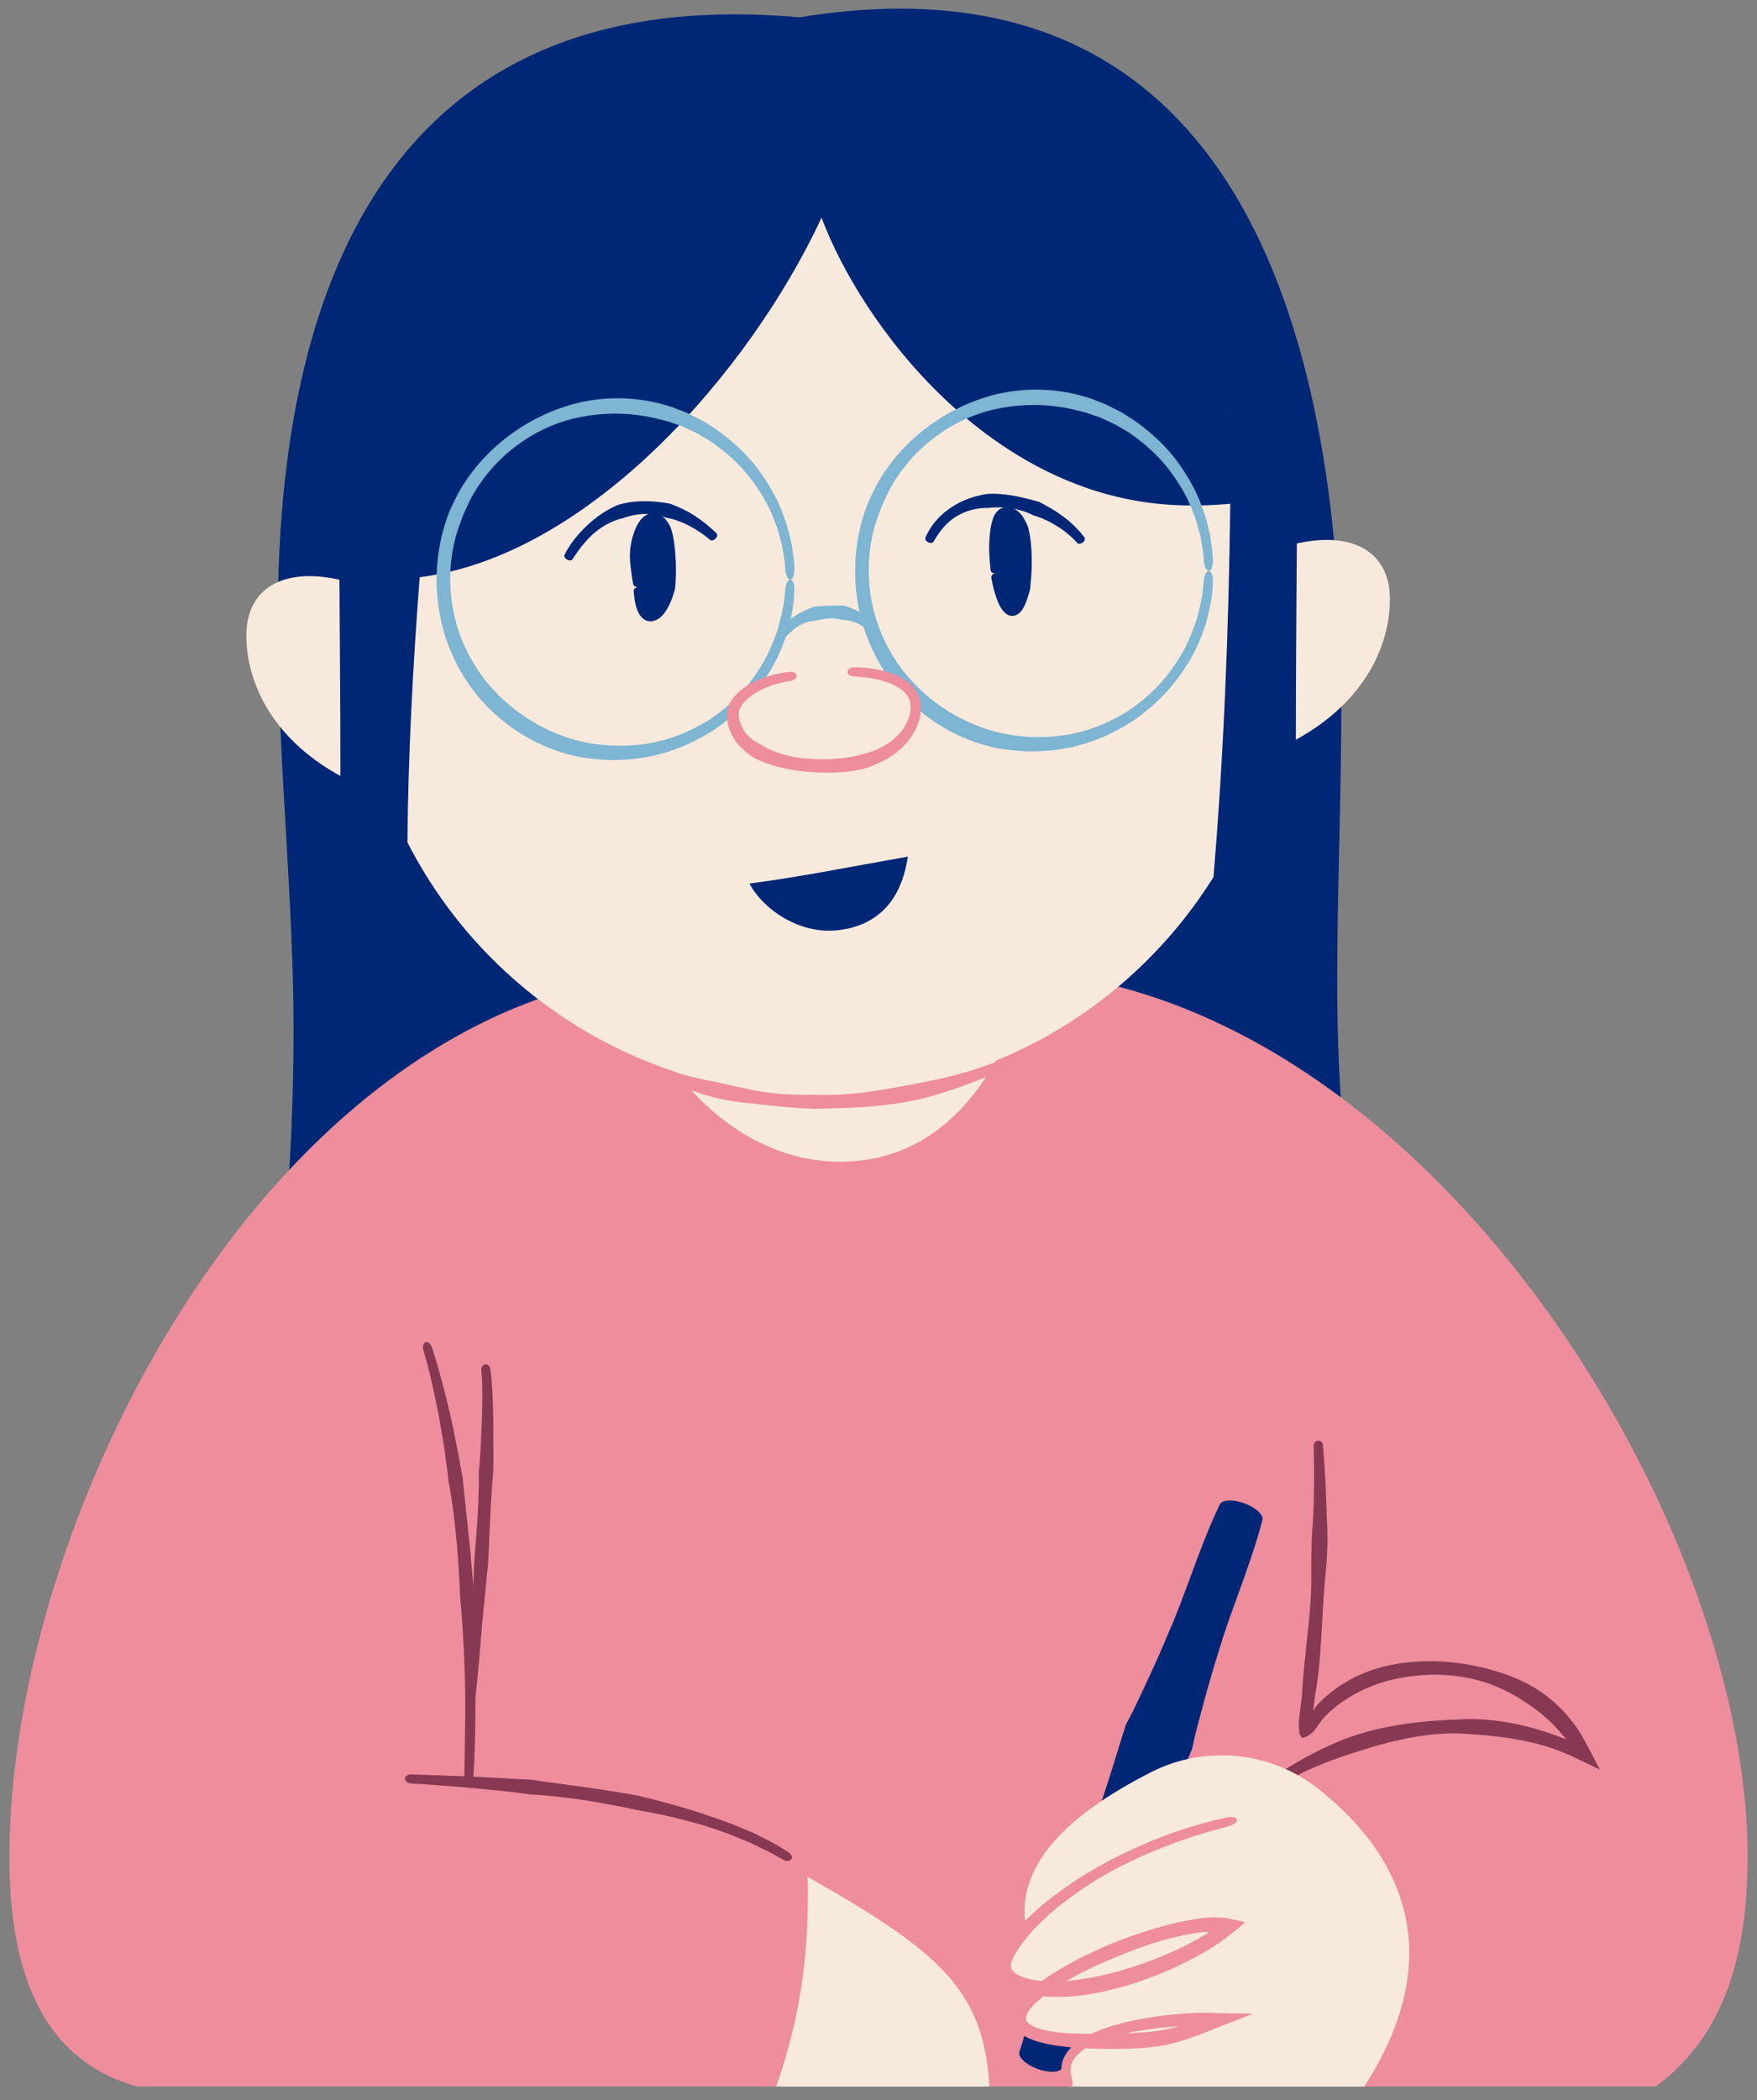 <?xml version="1.0" encoding="UTF-8"?>
<svg id="Layer_1" data-name="Layer 1" xmlns="http://www.w3.org/2000/svg" version="1.1" viewBox="0 0 195 233">
  <rect x="0" y="0" width="195" height="233" fill="#808080" stroke="none"/>
  <defs>
    <style>
      .cls-1 {
        fill: #005aa4;
      }

      .cls-1, .cls-2, .cls-3, .cls-4, .cls-5, .cls-6, .cls-7 {
        stroke-width: 0px;
      }

      .cls-2 {
        fill: none;
      }

      .cls-3 {
        fill: #ee8d9c;
      }

      .cls-4 {
        fill: #002776;
      }

      .cls-5 {
        fill: #f8e9dd;
      }

      .cls-6 {
        fill: #873953;
      }

      .cls-7 {
        fill: #7eb5d2;
      }
    </style>
  </defs>
  <path class="cls-4" d="M28.8,159.4c29.21-7.15,60.99-14.12,91.98-14.12,10.97,0,21.84.87,32.46,2.92-3.86-12.57-4.83-26.74-4.83-39.44,0-9.88.46-20.47.46-31.04,0-42.13-12.27-83.63-60.12-75.8C46.77-1.83,30.83,26.65,30.83,68.52c0,16.02,1.75,30.83,1.75,45.82s-1.38,30.17-3.78,45.05Z"/>
  <path class="cls-3" d="M78.07,107.61c-46.33,0-77.03,59.55-77.03,98.42,0,12.48,3.45,22.46,14.19,25.46h168.54c6.74-5,10.19-12.98,10.19-25.46,0-38.87-37.7-98.42-84.03-98.42h-31.87Z"/>
  <path class="cls-5" d="M115.9,102.82c-2.22,9.85-7.55,26.07-22.71,26.07-11.39,0-21.02-10.28-23.7-21.51l46.41-4.57Z"/>
  <g>
    <path class="cls-1" d="M136.38,45.71s-.04-.07-.06-.11l-.03-.06s-.02-.04-.04-.07c-.01-.03-.03-.06-.04-.07,0-.01,0,0,.02.05.07.14.05.09.02.05-.03-.05-.05-.09.02.03.02.04,0,0-.03-.04-.02-.03-.04-.07-.03-.06,0,0,.01.03.02.05.02.04.04.08,0,0l.73,1.4c.04.07.08.15.06.12,0-.01-.02-.05-.04-.08-.01-.02-.02-.05-.03-.06-.03-.06,0-.01.02.03.03.05.06.1,0-.02-.03-.06,0-.01.02.03.03.05.06.1.01.02-.01-.03-.03-.06-.05-.09-.03-.05-.05-.11-.07-.13-.01-.03-.01-.03-.01-.03,0,0,0,0-.03-.05,0,0-.11-.21-.23-.45-.13-.24-.23-.44-.23-.45-.03-.05-.03-.05-.03-.05,0,0,0,0-.02-.03-.01-.02-.04-.07-.07-.13-.02-.03-.04-.07-.05-.09-.05-.09-.02-.03,0,.02.02.05.05.1.02.04-.07-.13-.04-.07-.01-.02.02.04.04.09.01.03,0-.02-.02-.04-.03-.06-.02-.04-.04-.07-.04-.08,0,0,0,0,0,0,0,0,.03.07.07.13l.73,1.4c-.04-.08-.02-.04,0,0,.01.02.03.05.03.05,0,.02-.01-.02-.03-.06-.02-.04-.04-.08-.02-.05.07.13.04.08.02.03-.02-.05-.05-.1.02.04.03.05.03.06.03.05,0-.01-.02-.04-.04-.07-.01-.03-.03-.05-.03-.07l-.03-.06s-.04-.08-.06-.11c0,0-.11-.21-.24-.45s-.23-.44-.23-.44Z"/>
    <path class="cls-5" d="M134.69,97.29c-7.62,12.2-20.28,21.15-35.6,23.57-22.56,3.57-44.01-8.1-53.87-27.4.07-9.72.63-19.95,1.36-29.42,18.77-2.36,36.62-22.74,44.6-39.89,4.47,11.94,18.74,30.89,39.15,31.88,2.04.1,4.11.05,6.21-.14-.17,13.9-.71,27.62-1.86,41.4Z"/>
    <g>
      <line class="cls-2" x1="116.36" y1="116.69" x2="115.45" y2="115.03"/>
      <line class="cls-2" x1="69.89" y1="116.66" x2="69.09" y2="118.38"/>
      <path class="cls-3" d="M89.12,121.46c-2.14-.01-4.37-.2-6.5-.72-1.16-.25-2.2-.47-3.19-.7-.55-.11-1.11-.21-1.65-.34-.5-.12-1.02-.21-1.51-.36-.72-.2-1.44-.4-2.15-.64-1.36-.42-2.68-.92-3.99-1.47-.23-.1-.51.04-.63.28-.11.25-.02.53.21.64,1.31.62,2.65,1.23,4.01,1.75.7.29,1.42.53,2.14.78.5.19,1.01.34,1.52.51.55.19,1.11.36,1.67.51,1.01.27,2.1.46,3.33.62,2.23.21,4.49.51,6.7.64.38.03.76.03,1.15.05,2.14-.04,4.31-.07,6.42-.26,2.26-.19,4.6-.52,6.83-1.17.83-.23,1.65-.49,2.47-.77,1.29-.44,2.56-.94,3.82-1.45.9-.37,1.8-.75,2.7-1.16,1.11-.5,2.24-1.06,3.31-1.7.22-.13.28-.42.15-.66-.13-.23-.41-.33-.63-.23-1.1.53-2.21,1.08-3.3,1.57-.87.39-1.75.76-2.66,1.07-1.25.45-2.53.83-3.82,1.15-.81.2-1.62.38-2.43.55-2.2.44-4.43.87-6.61,1.17-2.02.29-4.14.43-6.21.33-.38,0-.75.02-1.12,0Z"/>
    </g>
    <path class="cls-5" d="M37.78,86.09c-7.81-4.27-10.44-10.65-10.44-15.58,0-4.14,2.57-6.59,7.02-6.59,1.01,0,2.11.13,3.31.39.05,7.26.11,14.52.11,21.78Z"/>
    <path class="cls-5" d="M143.82,82.07c7.81-4.27,10.44-10.65,10.44-15.58,0-4.14-2.57-6.59-7.02-6.59-1.01,0-2.11.13-3.31.39-.05,7.26-.11,14.52-.11,21.78Z"/>
  </g>
  <path class="cls-4" d="M83.18,98.03c1.48,2.82,5.54,5.68,9.86,5.17,6.4-.75,7.39-6.16,7.72-8.16-5.86,1.03-11.67,2.2-17.58,2.99Z"/>
  <g>
    <g>
      <path class="cls-4" d="M70.81,65.14c-.08-1.17-.31-2.26-.33-3.4-.03-1.76.85-4.1,1.94-4.12,1.61-.03,1.87,3.69,1.9,5.31.06,3.1-1.11,5.37-2.12,5.39-.65.01-1.24-.92-1.4-3.18Z"/>
      <g>
        <line class="cls-2" x1="69.87" y1="65.2" x2="71.75" y2="65.08"/>
        <line class="cls-2" x1="71.75" y1="65.08" x2="69.87" y2="65.2"/>
        <path class="cls-4" d="M73.31,65.32c-.06.4-.15.8-.29,1.17-.1.26-.22.52-.36.73-.07.11-.14.21-.21.28-.04.05-.07.08-.12.11-.09.06-.21.05-.3-.02-.06-.05-.06-.04-.13-.15-.06-.1-.12-.21-.17-.33-.2-.48-.31-1.06-.39-1.63-.02-.2-.27-.35-.54-.34-.27.02-.48.21-.47.44.05.64.12,1.28.34,1.94.06.17.13.34.22.51.09.17.26.42.44.56.36.35.91.43,1.37.25.24-.08.48-.24.66-.41.16-.14.29-.29.4-.45.24-.31.4-.62.56-.95.21-.45.37-.91.51-1.38l.09-.33c.11-1,.12-2.02.08-2.99-.05-.97-.11-1.94-.32-2.93-.08-.34-.17-.69-.32-1.04-.11-.22-.25-.45-.43-.66-.15-.2-.36-.38-.61-.54-.14-.06-.29-.13-.44-.18l-.47-.05c-.32.03-.67.15-.89.34-.23.17-.39.37-.54.56-.27.39-.45.79-.6,1.19-.29.85-.47,1.71-.47,2.62,0,1.1.21,2.15.36,3.16.03.2.27.35.54.33.27-.02.48-.21.47-.43-.04-1.08-.24-2.12-.24-3.07,0-.73.16-1.5.45-2.18.13-.32.3-.63.49-.85.1-.11.2-.21.28-.25.08-.06.12-.04.18-.04.1.02.16.07.31.29.06.12.13.24.17.4.12.23.2.5.29.78.23.81.35,1.72.39,2.63.04.91-.02,1.8-.26,2.63l-.03.28Z"/>
      </g>
    </g>
    <g>
      <path class="cls-4" d="M110.48,63.62c-.02-.19-.1-1.07-.11-2.13-.04-1.96.14-4.55,1.32-4.58,1.83-.03,2.11,3.55,2.14,5.38.03,1.64-.48,5.38-1.48,5.4-.94.02-1.81-3.27-1.87-4.08Z"/>
      <g>
        <line class="cls-2" x1="109.53" y1="63.69" x2="111.42" y2="63.54"/>
        <line class="cls-2" x1="111.42" y1="63.54" x2="109.53" y2="63.69"/>
        <path class="cls-4" d="M112.73,65.36c-.03.2-.06.41-.1.61-.02.1-.04.2-.07.29l-.06.21c-.02.08-.05.17-.12.25-.08.09-.19.04-.26-.03-.03-.03-.07-.07-.1-.11l-.05-.07-.1-.18c-.12-.25-.24-.5-.34-.77-.21-.53-.38-1.1-.51-1.65-.04-.19-.29-.3-.56-.29-.27.01-.47.24-.44.47.11.64.25,1.24.44,1.85.09.3.2.61.33.91l.11.24c.05.11.11.22.18.32.12.22.28.4.44.57.33.33.85.46,1.27.25.42-.17.72-.61.95-1.11.09-.19.12-.3.17-.41.05-.12.08-.23.12-.34.08-.23.14-.45.21-.68l.09-.32c.09-.98.18-1.93.18-2.93,0-.98-.04-1.93-.19-2.9-.05-.34-.12-.67-.21-1.02-.08-.22-.17-.43-.28-.65-.19-.36-.38-.72-.74-1.05-.36-.32-.83-.57-1.42-.55-.37.03-.73.18-.99.45-.26.3-.38.54-.47.8-.31.91-.36,1.75-.41,2.59-.06,1.05.03,2.11.14,3.16.02.21.26.36.53.34s.48-.2.48-.41c0-1.02-.08-2.06-.02-3.04.04-.77.12-1.58.39-2.2.17-.37.27-.43.43-.42.23.02.56.35.74.91.05.16.1.32.13.5.09.27.16.55.22.84.17.83.27,1.74.27,2.64,0,.87-.13,1.79-.37,2.64l-.03.28Z"/>
      </g>
    </g>
    <g>
      <line class="cls-2" x1="62.11" y1="61.63" x2="63.76" y2="62.54"/>
      <line class="cls-2" x1="78.76" y1="60.45" x2="80.06" y2="59.08"/>
      <path class="cls-4" d="M74.14,57.47c.33.07.66.15.98.27.46.16.92.36,1.36.59.84.43,1.63.97,2.36,1.59.13.11.39.03.58-.17.19-.2.23-.46.1-.58-.73-.72-1.54-1.38-2.42-1.95-.46-.3-.94-.56-1.44-.79-.35-.16-.7-.33-1.07-.46l-.26-.1c-1.62-.28-3.31-.39-4.92-.06-.28.06-.55.12-.82.21-.17.07-.34.14-.5.23-.91.43-1.73,1-2.48,1.64-.54.46-1.03.96-1.49,1.49-.57.66-1.09,1.4-1.47,2.19-.08.16.05.39.28.52.24.13.5.12.59-.02.45-.69.93-1.37,1.46-1.96.41-.48.87-.93,1.38-1.3.7-.53,1.48-.93,2.29-1.19.14-.05.29-.08.44-.11.22-.09.45-.16.68-.22,1.31-.38,2.83-.39,4.15.15l.23.04Z"/>
    </g>
    <g>
      <line class="cls-2" x1="102.15" y1="59.78" x2="103.88" y2="60.55"/>
      <line class="cls-2" x1="119.42" y1="60.75" x2="120.93" y2="59.6"/>
      <path class="cls-4" d="M114.98,57.26c.33.12.67.23.99.39.47.21.92.46,1.36.73.83.52,1.59,1.14,2.24,1.87.11.13.39.09.6-.07.22-.16.3-.42.18-.57-.66-.86-1.45-1.63-2.31-2.28-.45-.33-.92-.65-1.41-.93-.34-.2-.69-.39-1.04-.58l-.25-.13c-1.61-.47-3.26-.86-4.94-.91-.29,0-.58,0-.87.02-.19.03-.37.06-.56.11-1.02.2-2,.56-2.91,1.08-.64.38-1.25.82-1.78,1.35-.66.66-1.22,1.46-1.57,2.32-.07.18.07.4.31.51.25.11.51.08.59-.07.41-.72.89-1.41,1.46-1.97.45-.44.97-.82,1.55-1.1.79-.4,1.68-.61,2.56-.67.16-.01.31-.01.47,0,.25-.04.5-.05.75-.06,1.44-.06,3.01.19,4.34.9l.23.06Z"/>
    </g>
  </g>
  <path class="cls-6" d="M145.79,160.35c.06,1.51.06,3.02.05,4.53l-.05,2.35c-.01.55-.05,1.1-.09,1.65-.04.6-.07,1.2-.11,1.8-.04,1.07-.06,2.21-.06,3.48.06,2.31-.14,4.67-.39,6.94-.23,2.23-.51,4.52-.63,6.79l-.08.76-.15,1.24-.08.67c-.02.21-.08.48-.05.61l.05.94c0,.07,0,.18.02.21l.05.1.09.19c.03.06.03.13.21.19.13.02.1-.03.16-.04.05-.03.22-.08.35-.13.02,0,.08-.04.15-.09l.19-.15.38-.29c.27-.38.54-.76.81-1.14.13-.2.27-.32.4-.48l.35-.35c1.41-1.37,3.19-2.41,5.07-3.14,1.48-.56,3.05-.91,4.65-1.07,2.77-.31,5.73-.03,8.38.95l.6.24c1.83.76,3.54,1.85,5.08,3.09.5.43,1,.86,1.44,1.35.23.24.46.47.66.74l.16.19c.07.08.03.03.05.06.02.01.03.02.05.04.04.04.1.09.15.17l.09.12s.07.1.03.07h-.01c-.05-.01-.14-.04-.24-.08l-.73-.28c-1.01-.37-2.03-.69-3.06-.96-2.46-.65-5.12-1.01-7.7-.86-2.26.07-4.56.25-6.77.61-2.37.38-4.8,1.01-7.05,1.99-.83.37-1.67.74-2.47,1.17-1.28.65-2.51,1.4-3.73,2.16-.86.57-1.73,1.12-2.56,1.74-1.05.74-2.08,1.6-3.02,2.51-.19.19-.2.49-.02.69.18.2.49.22.69.06.99-.81,1.99-1.63,3.02-2.35.8-.6,1.65-1.13,2.52-1.64,1.21-.7,2.46-1.32,3.75-1.84.8-.35,1.63-.63,2.44-.93,2.23-.76,4.5-1.47,6.75-1.95,2.09-.45,4.3-.73,6.46-.66,2.48.14,4.97.36,7.34.86.98.21,1.96.47,2.93.8l.9.33,1.34.58c.91.42,1.89.9,2.82,1.36l.16.08c-.05-.13-.06-.2-.16-.37l-.25-.48-.5-.98c-.34-.66-.71-1.29-1.07-1.95-.24-.49-.78-1.17-.91-1.36-.21-.3-.45-.58-.69-.86-.47-.57-1.01-1.07-1.56-1.56l-.8-.65c-1.51-1.15-3.24-1.96-4.97-2.53l-.63-.19c-2.92-.88-6.03-1.27-9.02-1.03-1.73.12-3.46.45-5.1,1.06-2.09.77-4.06,2.03-5.58,3.62-.11.11-.07.08-.1.11l-.04.05-.09.12c-.07.1-.14.21-.21.34-.02.03-.03.07-.06.09-.04,0-.03-.04-.03-.06l.02-.17c.06-.48.12-.96.18-1.44.41-2.27.58-4.6.71-6.85.14-2.3.23-4.67.49-7,.11-1.27.16-2.42.17-3.51,0-.6-.03-1.21-.05-1.82l-.06-1.67-.09-2.4c-.08-1.52-.18-3.03-.31-4.54-.02-.27-.26-.47-.54-.45-.27.02-.48.24-.47.51Z"/>
  <g>
    <line class="cls-2" x1="142.54" y1="168.42" x2="133.65" y2="165.17"/>
    <line class="cls-2" x1="110.7" y1="227.93" x2="119.6" y2="231.18"/>
    <path class="cls-4" d="M118.4,209.28c-.29,1.21-.57,2.41-.91,3.59l-1.49,5.12c-.93,3.24-1.87,6.47-2.86,9.68-.17.57.76,1.42,2.04,1.88s2.48.4,2.72-.15c1.32-3.11,2.7-6.2,4.08-9.29l2.14-4.82c.5-1.13,1.06-2.23,1.62-3.34l.42-.77c1.02-5.12,3.09-9.98,5.1-14.67l1.03-2.44.38-1.69c.8-3.05,1.6-6.1,2.57-9.11.64-2.18,1.41-4.3,2.19-6.43.96-2.66,1.95-5.4,2.68-8.21.15-.57-.76-1.39-2.02-1.85-1.26-.46-2.45-.4-2.71.13-1.26,2.62-2.27,5.36-3.25,8.01-.78,2.12-1.56,4.24-2.48,6.32-1.2,2.92-2.56,5.78-3.92,8.64l-.78,1.48-.8,2.56c-1.5,4.88-3.04,9.93-5.58,14.52l-.17.83Z"/>
  </g>
  <g>
    <path class="cls-5" d="M118.89,231.5c-.37-.53-.6-1.14-.6-1.85,0-1.35.97-2.4,2.45-3.21-3.21-.08-7.6-.49-7.6-2.54,0-.96.98-2.11,2.55-3.29-2.01-.2-4.3-.87-4.3-2.57,0-.84.83-2.34,2.49-4.14-.12-.64-.18-1.26-.18-1.87,0-6.71,7-11.83,14.02-15.4,6.02-3.06,13.26-2.36,18.57,1.82,6.23,4.9,10.11,11.03,10.11,18.24,0,4.53-1.54,9.48-4.99,14.81h-32.52Z"/>
    <g>
      <line class="cls-2" x1="137.47" y1="202.76" x2="137.06" y2="200.91"/>
      <line class="cls-2" x1="118.12" y1="232.05" x2="119.67" y2="230.96"/>
      <path class="cls-3" d="M120.59,216.88c-1.35.66-2.67,1.39-3.96,2.22-1.28.86-2.56,1.73-3.58,3.14-.25.36-.47.78-.56,1.31-.12.52.05,1.17.38,1.6.69.85,1.54,1.1,2.31,1.36,1.56.45,3.1.59,4.63.71,1.67.1,3.22.1,4.73.09,1.51-.02,2.99-.1,4.43-.35,1.6-.29,3.13-.83,4.58-1.39l2.04-.8,3.48-1.36-3.65-.06c-.73-.01-1.48-.06-2.18-.04-2.09.06-4.16.27-6.22.62-1.94.35-3.89.8-5.74,1.63-.92.43-1.84.95-2.57,1.77-.36.41-.67.91-.81,1.47-.15.57-.14,1.15,0,1.7.21.81.81,1.17,1.01,1,.22-.17.09-.69-.03-1.23-.2-.83.05-1.61.64-2.23.58-.63,1.4-1.09,2.25-1.45,1.73-.73,3.62-1.13,5.52-1.41,1.97-.29,3.98-.44,5.97-.45.68,0,1.32.07,1.99.1l-.17-1.42-2.06.71c-1.46.5-2.89.93-4.35,1.16-1.3.21-2.69.29-4.17.33-1.47.03-3.04.06-4.65.02-1.46-.03-2.94-.13-4.28-.49-.65-.18-1.32-.47-1.57-.82-.12-.17-.17-.3-.12-.53.04-.22.15-.48.34-.74.75-1.05,1.99-1.94,3.2-2.71,1.23-.77,2.53-1.46,3.84-2.07.91-.43,1.83-.83,2.77-1.2,2.02-.86,4.12-1.59,6.25-2.12,1.06-.26,2.14-.48,3.2-.59.35-.04.33-.02.46-.02.05,0,.09,0,.14.02.02.01.13.01.05.05-.1.07-.19.13-.28.18l-.06.03-.23.14c-.25.16-.52.3-.78.45-2.58,1.43-5.42,2.56-8.32,3.4-2.9.83-5.94,1.4-8.82,1.18-1.05-.11-2.16-.33-2.89-.82-.36-.25-.53-.51-.56-.83-.03-.08.02-.17.03-.26.02-.09,0-.17.07-.29.11-.22.14-.45.3-.67.8-1.46,2.03-2.8,3.31-4.01,1.28-1.24,2.73-2.3,4.2-3.33,2.13-1.46,4.44-2.66,6.8-3.72,2.95-1.32,6.13-2.39,9.34-3.21.65-.17,1.11-.52,1.06-.79-.06-.26-.63-.35-1.29-.19-3.29.72-6.56,1.81-9.58,3.16-2.41,1.08-4.76,2.3-7,3.76-1.53,1.04-3.05,2.1-4.43,3.36-1.38,1.26-2.71,2.58-3.73,4.29-.17.25-.28.59-.42.89-.08.14-.1.36-.14.55-.03.2-.08.39-.04.59.04.84.6,1.59,1.18,1.99,1.18.81,2.41,1.02,3.6,1.19,3.29.36,6.49-.26,9.52-1.14,3.04-.91,5.94-2.13,8.63-3.69.27-.16.55-.31.82-.49l.56-.36c.25-.15.47-.32.7-.48.84-.64,1.66-1.28,2.51-1.98l-.2-.08c-.07-.03-.2-.05-.29-.08l-.57-.13c-.37-.08-.7-.17-1.1-.23-.4-.06-.9-.04-1.35-.07l-.72.05c-.23.02-.52.03-.62.05-1.15.14-2.28.37-3.39.65-2.21.56-4.37,1.29-6.46,2.11-.97.4-1.92.83-2.86,1.3Z"/>
    </g>
  </g>
  <g>
    <path class="cls-7" d="M52.17,55.47c1.23-2.32,3-4.41,5.16-6.02,2.15-1.62,4.68-2.75,7.31-3.22,2.86-.53,5.51-.4,7.92.13.66.18,1.34.29,1.98.54l.98.33c.32.12.63.28.94.42l.86.4.82.48c.56.3,1.07.67,1.58,1.05,1.46,1.11,2.81,2.39,3.87,3.89,1.02,1.41,1.9,2.94,2.47,4.59.35.8.51,1.67.75,2.51.12.87.33,1.72.34,2.6.04.62.3,1.11.57,1.12.27,0,.47-.52.44-1.18,0-.93-.19-1.85-.31-2.77-.23-.9-.39-1.83-.74-2.69-.57-1.78-1.47-3.44-2.53-4.97-1.09-1.61-2.48-3.01-4-4.22-.54-.42-1.08-.84-1.67-1.19l-.87-.55-.91-.47c-.34-.16-.66-.35-1.01-.49l-1.05-.41c-.69-.3-1.43-.45-2.16-.66-2.61-.6-5.53-.73-8.65-.02-5.62,1.34-10.67,5.1-13.43,10.1-.43.88-.91,1.75-1.21,2.69-1.84,5.19-1.49,11.19.99,16.05,2.57,5.27,7.87,9.37,13.77,10.48,2.19.4,4.43.43,6.62.13l1.29-.22c.43-.08.85-.22,1.27-.33.85-.2,1.65-.56,2.47-.86,1.58-.73,3.13-1.56,4.48-2.67,1.97-1.54,3.65-3.44,4.94-5.58.83-1.32,1.43-2.8,1.94-4.31.41-1.54.75-3.11.77-4.7.02-.65-.18-1.15-.45-1.15s-.51.49-.56,1.09c-.08,1.51-.43,2.99-.83,4.44-.5,1.42-1.06,2.82-1.85,4.06-1.21,2.01-2.8,3.8-4.69,5.21-1.28,1.02-2.77,1.76-4.26,2.4-.77.26-1.53.57-2.33.72-.4.09-.79.21-1.19.26l-1.21.16c-2.03.2-4.08.1-6.05-.32-5.34-1.21-10.17-4.79-12.66-9.59-2.38-4.39-2.81-10.02-.98-14.74.27-.88.7-1.69,1.08-2.53Z"/>
    <path class="cls-7" d="M98.62,54.51c1.23-2.32,3-4.41,5.16-6.02,2.15-1.62,4.68-2.75,7.31-3.22,2.86-.53,5.51-.4,7.92.13.66.18,1.34.29,1.98.54l.98.33c.32.12.63.28.94.42l.86.4.82.48c.56.3,1.07.67,1.58,1.05,1.46,1.11,2.81,2.39,3.87,3.89,1.02,1.41,1.9,2.94,2.47,4.59.35.8.51,1.67.75,2.51.12.87.33,1.72.34,2.6.04.62.3,1.11.57,1.12.27,0,.47-.52.44-1.18,0-.93-.19-1.85-.31-2.77-.23-.9-.39-1.83-.74-2.69-.57-1.78-1.47-3.44-2.53-4.97-1.09-1.61-2.48-3.01-4-4.22-.54-.42-1.08-.84-1.67-1.19l-.87-.55-.91-.47c-.33-.16-.66-.35-1.01-.49l-1.05-.41c-.69-.3-1.43-.45-2.16-.66-2.61-.6-5.53-.73-8.65-.02-5.62,1.34-10.67,5.1-13.43,10.1-.43.88-.9,1.75-1.21,2.69-1.84,5.19-1.49,11.19.99,16.05,2.57,5.27,7.87,9.37,13.77,10.48,2.19.4,4.43.43,6.62.13l1.29-.22c.43-.08.85-.22,1.27-.33.85-.2,1.65-.56,2.47-.86,1.58-.73,3.13-1.56,4.48-2.67,1.97-1.54,3.66-3.44,4.94-5.58.83-1.32,1.43-2.8,1.94-4.31.41-1.54.75-3.11.77-4.7.02-.65-.18-1.15-.45-1.15-.27,0-.51.49-.56,1.09-.08,1.51-.42,2.99-.83,4.44-.5,1.42-1.06,2.82-1.85,4.06-1.21,2.01-2.81,3.8-4.69,5.21-1.28,1.02-2.77,1.76-4.26,2.4-.77.26-1.53.57-2.33.72-.4.09-.79.21-1.19.26l-1.21.16c-2.03.2-4.08.1-6.05-.32-5.34-1.21-10.17-4.79-12.66-9.59-2.38-4.39-2.81-10.02-.98-14.74.27-.88.7-1.69,1.08-2.53Z"/>
    <g>
      <line class="cls-2" x1="85.93" y1="69.94" x2="87.43" y2="71.09"/>
      <line class="cls-2" x1="96" y1="70.22" x2="97.29" y2="68.83"/>
      <path class="cls-7" d="M93.55,68.77c.18,0,.37.02.54.05.26.05.51.12.76.21.47.17.92.43,1.33.76.07.06.29-.06.47-.26.19-.2.27-.42.2-.49-.42-.43-.91-.83-1.47-1.15-.29-.16-.59-.3-.9-.42-.22-.08-.44-.16-.66-.23l-.16-.05c-.98.02-1.9-.01-2.84.07-.16.01-.32.04-.49.06-.1.04-.2.07-.3.12-.55.2-1.07.46-1.57.76-.35.23-.7.46-1.02.72-.4.33-.77.71-1.05,1.15-.06.09.07.29.28.45.21.16.43.24.5.18.33-.32.64-.64.98-.91.27-.21.56-.41.87-.55.43-.21.91-.32,1.38-.38.08-.01.17-.01.25-.01.13-.03.26-.08.39-.1.75-.17,1.63-.25,2.36.03h.13Z"/>
    </g>
  </g>
  <g>
    <path class="cls-5" d="M94.06,74.56c3.11-.12,7.46.87,7.57,3.72.12,3.01-2.91,6.44-9.06,6.69-6.74.27-11.12-2.07-11.26-5.64-.07-1.78,2.63-4.01,7.09-4.36"/>
    <g>
      <line class="cls-2" x1="94.02" y1="73.62" x2="94.09" y2="75.51"/>
      <line class="cls-2" x1="88.48" y1="75.91" x2="88.33" y2="74.02"/>
      <path class="cls-3" d="M83.97,82.37c-.61-.39-1.16-.88-1.5-1.48-.22-.44-.43-.9-.46-1.4-.06-.28-.02-.4.02-.62.06-.2.16-.41.3-.62.52-.78,1.42-1.39,2.37-1.83.96-.44,2-.73,3.07-.88.38-.05.66-.31.64-.58-.02-.27-.36-.46-.77-.42-1.16.13-2.31.4-3.41.86-1.09.47-2.17,1.1-2.96,2.17-.2.28-.37.6-.48.96-.11.34-.15.81-.1,1.12.03.68.27,1.33.56,1.94.44.85,1.11,1.53,1.84,2.07.17.14.34.26.52.37,1.67.9,3.48,1.28,5.25,1.52,1.79.2,3.55.24,5.33.04.61-.07,1.23-.19,1.83-.34.38-.14.77-.25,1.14-.43,2.05-.83,3.98-2.39,4.77-4.63.25-.82.38-1.64.18-2.56-.22-.91-.86-1.63-1.54-2.11-.87-.61-1.84-.95-2.82-1.17-.98-.22-1.99-.32-2.98-.31-.41,0-.72.25-.71.51.01.27.32.48.69.49,1.83.1,3.79.43,5.18,1.39.54.38.95.88,1.08,1.45.12.56.03,1.29-.2,1.9-.67,1.76-2.36,3.03-4.2,3.64-.32.13-.66.19-.99.28-.54.15-1.08.28-1.64.35-1.58.23-3.31.25-4.96.06-1.65-.21-3.31-.65-4.61-1.52-.16-.07-.3-.16-.43-.25Z"/>
    </g>
  </g>
  <path class="cls-5" d="M86.15,231.5c1.97-5.76,3.51-12.08,3.51-21.24,0-.68,0-1.35-.03-2.03,14.96,8.44,19.55,12.73,20.18,23.27h-23.67Z"/>
  <g>
    <line class="cls-2" x1="87.31" y1="207.07" x2="88.34" y2="205.48"/>
    <line class="cls-2" x1="44.98" y1="196.38" x2="44.89" y2="198.27"/>
    <path class="cls-6" d="M58.33,197.43l-2.45-.14-3.53-.19-6.68-.24c-.4-.01-.72.21-.73.48-.01.27.29.51.69.53,2.23.13,4.46.3,6.68.5l3.46.33,2.42.29.56.09c3.4.18,6.85.7,10.13,1.36.57.11,1.14.22,1.7.36l1.11.19c2.03.37,4.04.85,6.03,1.42,1.42.44,2.83.89,4.19,1.48.43.18.86.36,1.29.53.42.2.84.41,1.27.61.86.38,1.67.87,2.5,1.32.33.18.72.15.86-.08.15-.22,0-.57-.34-.78-.82-.52-1.65-1.05-2.53-1.46-.44-.22-.87-.43-1.3-.65-.44-.19-.89-.37-1.32-.55-1.39-.61-2.83-1.07-4.26-1.58-2.01-.64-4.03-1.24-6.08-1.73l-1.08-.27c-.58-.12-1.17-.22-1.76-.32-3.36-.57-6.84-.98-10.26-1.48l-.56-.03Z"/>
  </g>
  <g>
    <line class="cls-2" x1="51.07" y1="197.66" x2="52.96" y2="197.74"/>
    <line class="cls-2" x1="48.14" y1="148.62" x2="46.33" y2="149.2"/>
    <path class="cls-6" d="M51.23,163.28l-.51-2.69c-.24-1.29-.52-2.58-.8-3.86-.58-2.42-1.19-4.84-1.97-7.21-.13-.42-.46-.69-.71-.61-.26.08-.37.48-.25.9.71,2.37,1.22,4.79,1.7,7.22.23,1.26.45,2.53.64,3.8l.36,2.68.06.63c.7,3.72,1.04,7.58,1.24,11.32l.09,1.94.12,1.26c.18,2.3.31,4.61.38,6.92.05,1.66.07,3.33.05,4.99-.03,2.08-.06,4.22-.09,6.34,0,.43.21.78.48.79.27.01.5-.32.53-.75.14-2.13.19-4.29.21-6.38,0-1.67,0-3.34.01-5.02-.02-2.33-.04-4.66-.1-6.99l-.03-1.23-.15-1.97c-.31-3.76-.76-7.63-1.15-11.46l-.11-.61Z"/>
  </g>
  <g>
    <line class="cls-2" x1="51.25" y1="189.09" x2="53.14" y2="189.26"/>
    <line class="cls-2" x1="54.77" y1="151.17" x2="52.91" y2="151.55"/>
    <path class="cls-6" d="M54.76,162.8v-2.1s-.01-3.03-.01-3.03c-.05-1.92-.06-3.82-.33-5.78-.06-.35-.33-.59-.59-.53-.27.06-.45.36-.41.67.18,1.83.11,3.76.06,5.66l-.14,2.97c-.04.7-.08,1.39-.15,2.08l-.05.49c.04,2.92-.17,5.9-.41,8.78l-.12,1.5-.02.97c-.06,1.78-.13,3.56-.23,5.34-.07,1.28-.17,2.56-.27,3.84-.13,1.6-.27,3.24-.36,4.88-.02.33.19.61.45.64.27.02.51-.22.55-.55.2-1.63.35-3.28.48-4.88.11-1.28.22-2.55.33-3.84l.52-5.35.11-.94.07-1.52c.13-2.89.23-5.88.51-8.83v-.48Z"/>
  </g>
</svg>